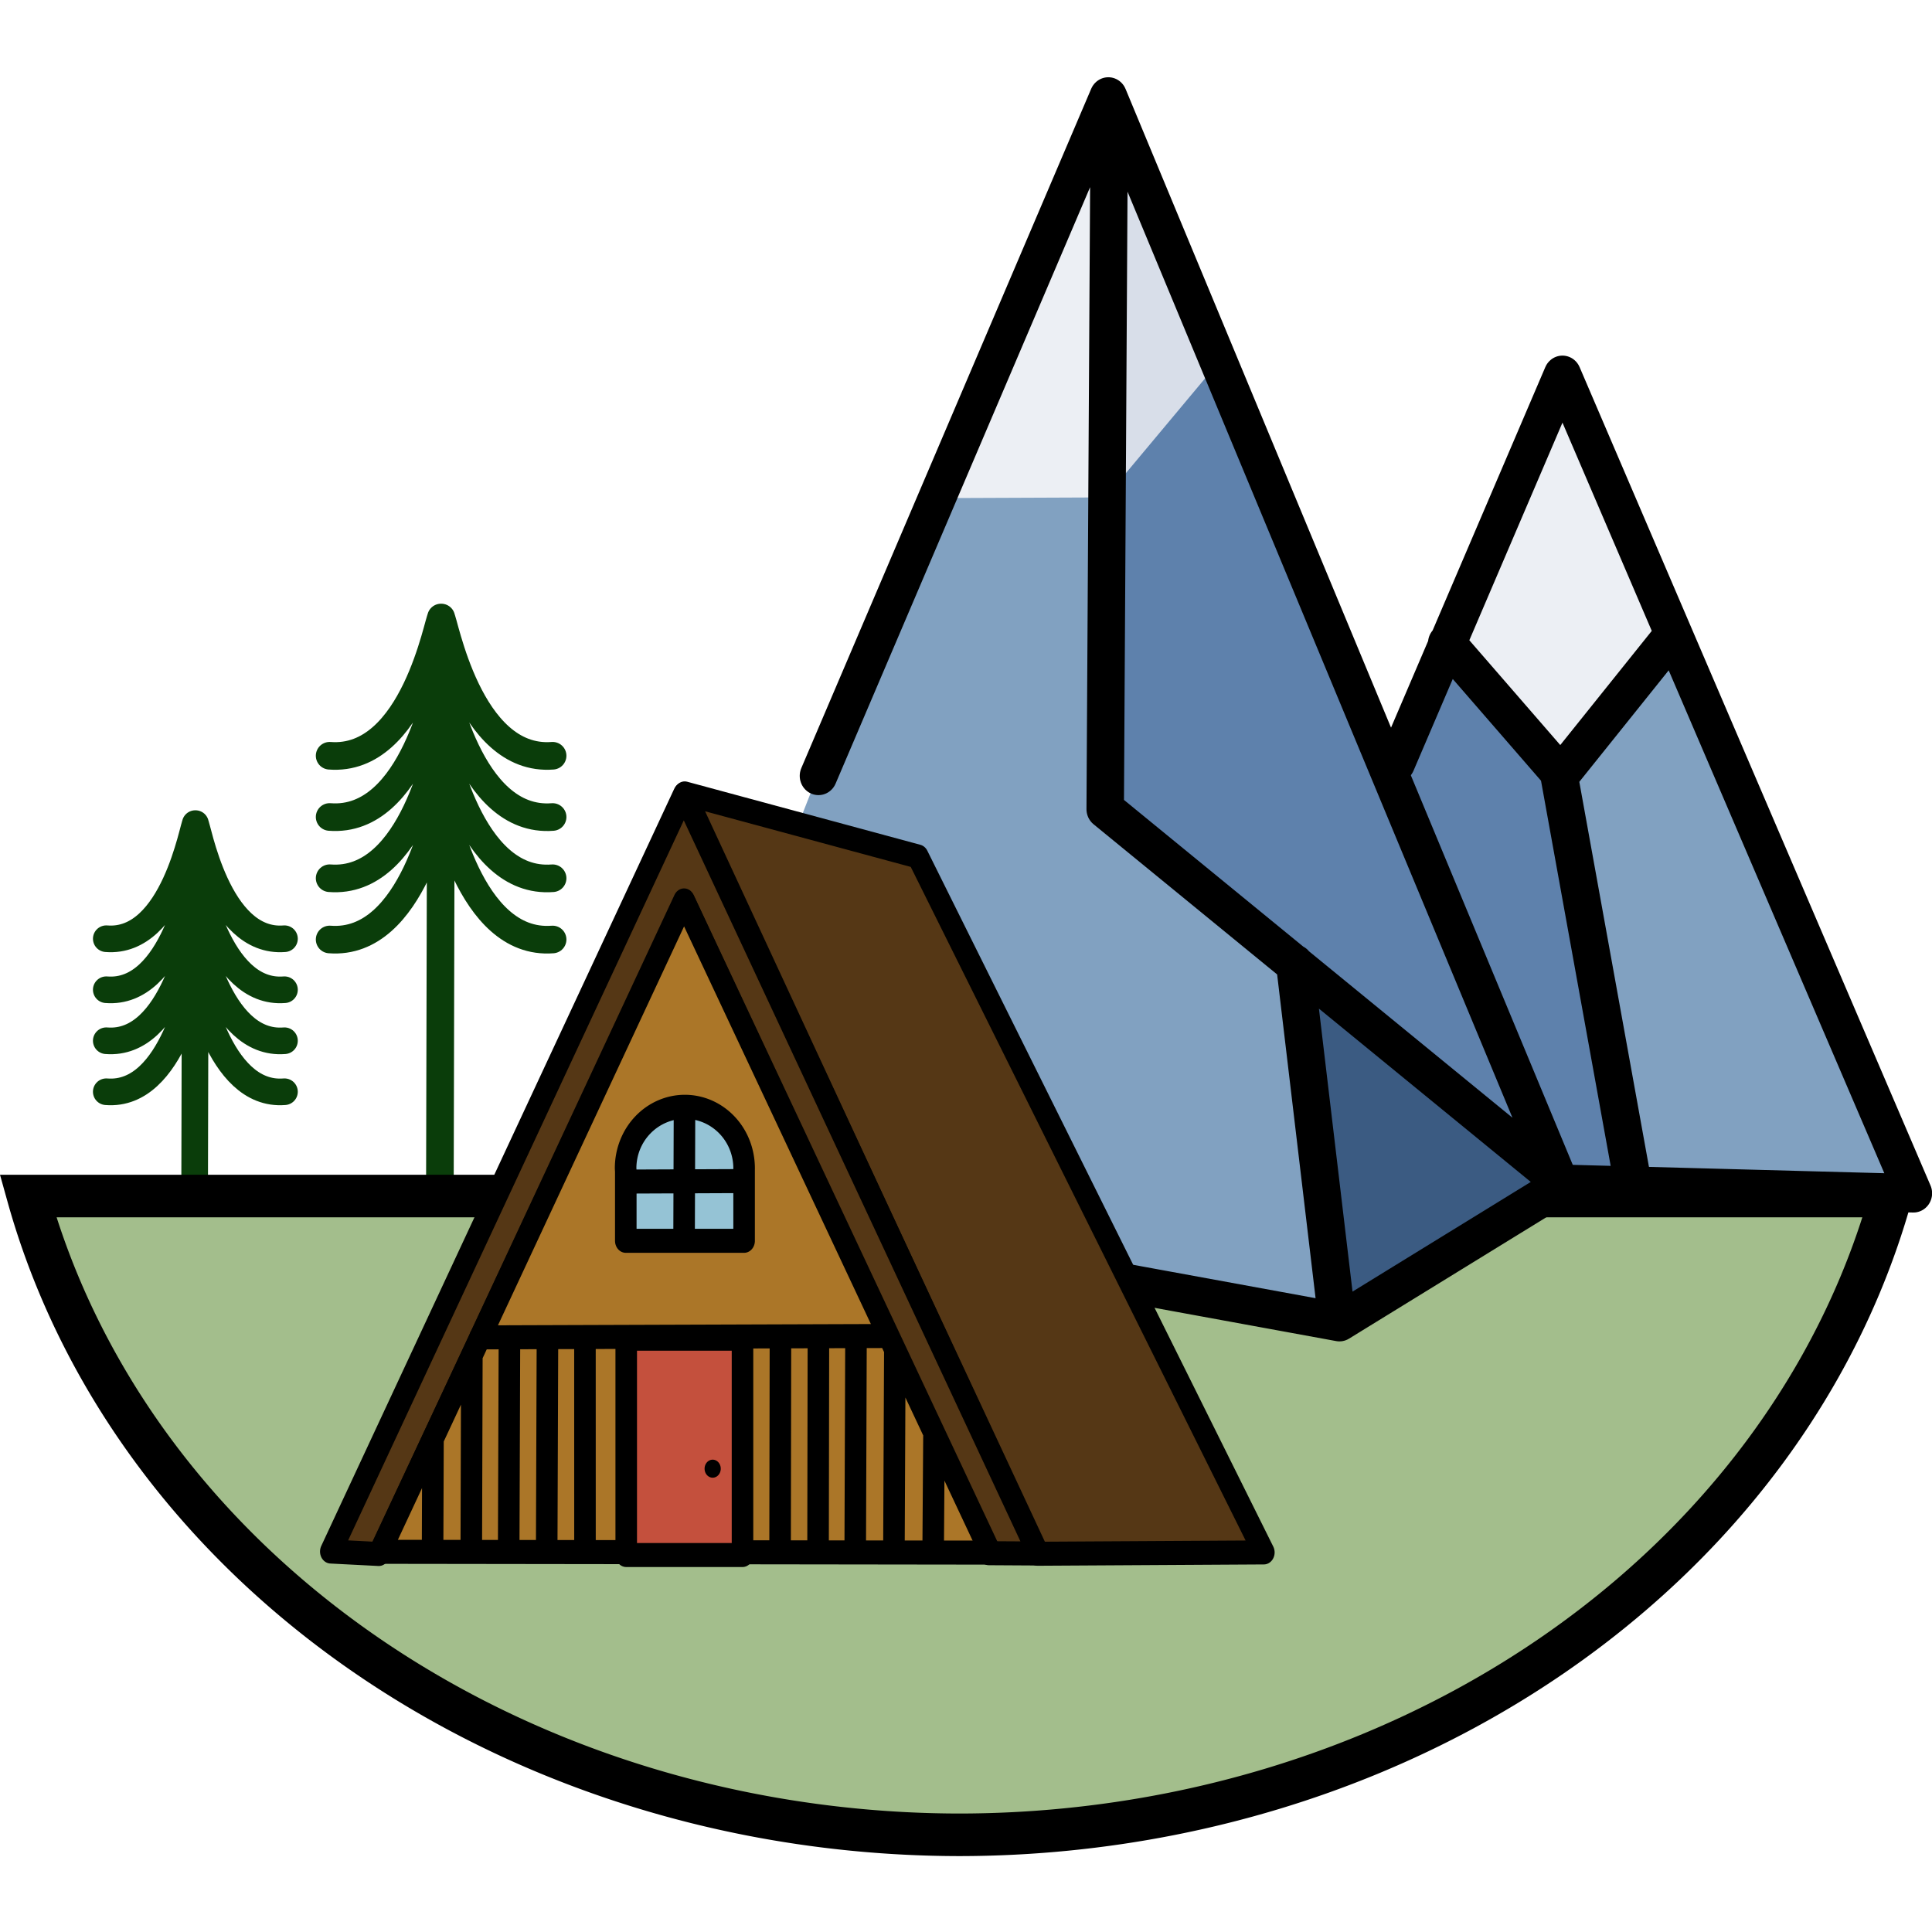 <svg width="1000mm" height="1000mm" viewBox="0 0 1000 1000" xml:space="preserve" xmlns="http://www.w3.org/2000/svg">
  <g fill="none" stroke="#0a3d0a" stroke-linecap="round" stroke-linejoin="round">
    <path d="M101.176 452.699c-1.164.28-11.23 62.422-46.174 59.584m46.174-33.182c-1.164.28-11.23 62.418-46.174 59.58m46.174-33.182c-1.164.28-11.23 62.422-46.174 59.584m46.067-138.787c1.169.28 11.23 62.423 46.174 59.584m-46.174-33.18c1.169.275 11.23 62.417 46.174 59.579m-46.174-33.182c1.169.28 11.23 62.423 46.174 59.584m-46.174-33.187c1.169.281 11.23 62.423 46.174 59.585m-92.236-79.203c34.943 2.839 45.005-59.303 46.174-59.584l-.648 281.336" stroke-width="13.783"/>
    <path d="M228.39 351.315c-1.46.337-14.049 74.955-57.772 71.55m57.772-39.848c-1.46.337-14.049 74.955-57.772 71.55m57.772-39.844c-1.46.337-14.049 74.955-57.772 71.55m57.64-166.649c1.46.337 14.048 74.955 57.771 71.55m-57.772-39.849c1.46.337 14.049 74.956 57.772 71.55m-57.772-39.848c1.46.337 14.049 74.955 57.772 71.55m-57.772-39.849c1.46.342 14.049 74.956 57.772 71.55m-115.411-95.104c43.723 3.41 56.317-71.213 57.772-71.55l-.807 337.817" stroke-width="14.294"/>
  </g>
  <path d="M14.51 619.067a496.799 432.804 0 0 0 482.117 330.63 496.799 432.804 0 0 0 482.117-330.63z" fill="#a3be8c" stroke="#000" stroke-linecap="round" stroke-width="22.033"/>
  <path d="m988.3 614.551-181.377-3.079-85.76-214.544 90.303-192.616z" fill="#81a1c1"/>
  <path d="m722.012 401.1 83.29 208.953 39.36-1.129-40.135-229.915-52.482-49.694z" fill="#5e81ac"/>
  <path d="m862.27 334.656-54.033 64.952-56.208-67.971 56.987-132.698z" fill="#eceff4"/>
  <path d="m125.63 141.13 22.175-50.374 46.851 106.22-48.004-1.254m1.127-53.314 14.46-17.537m-29.884.701 14.918 16.715 10.062 54.086" fill="none" stroke="#000" stroke-linecap="round" stroke-linejoin="round" stroke-width="5" transform="matrix(3.877 0 0 3.988 235.685 -167.904)"/>
  <path d="m684.99 686.58-27.598-209.44 153.012 130.675z" fill="#3b5b82"/>
  <path d="m798.305 604.501-130.628-105.21-107.605-77.129 7.21-176.32 61.888-60.662" fill="#5e81ac"/>
  <path d="m570.842 259.158 58.018-69.431-55.305-127.808-7.722 198.591" fill="#d8dee9"/>
  <path d="m490.397 261.99 81.91-4.451-.058-185.785" fill="#eceff4"/>
  <path d="M690.727 684.745 667.67 498.633l-95.114-76.754-.298-164.416-83.84.34-67.796 150.021-83.077 211.713z" fill="#81a1c1"/>
  <path d="m48.478 142.8 38.7-88.171 60.444 141.37-29.593 17.7-50.826-9.046m44.86-37.467 5.543 45.382M87.289 58.648l-.53 88.476 59.908 47.645" fill="none" stroke="#000" stroke-linecap="round" stroke-linejoin="round" stroke-width="5" transform="matrix(3.877 0 0 3.988 235.685 -167.904)"/>
  <path d="m536.975 804.276 117.216-.684L475.107 443.36 354.4 410.714z" fill="#553715"/>
  <path d="m93.618 201.22 21.017-.11-32.11-57.931-21.643-5.25z" fill="none" stroke="#000" stroke-linecap="round" stroke-linejoin="round" stroke-width="2" transform="matrix(5.577 0 0 6.218 14.849 -446.97)"/>
  <path d="m196.08 804.4 158.26-337.571 157.489 337.169 25.577.149-183.468-392.96-182.709 391.94z" fill="#553715"/>
  <path d="m32.495 201.24 28.376-54.287 28.238 54.222 4.586.024-32.896-63.194-32.76 63.03z" fill="none" stroke="#000" stroke-linecap="round" stroke-linejoin="round" stroke-width="2" transform="matrix(5.577 0 0 6.218 14.849 -446.97)"/>
  <path d="m196.772 803.344 157.31-337.175 158.582 337.585z" fill="#ab7628"/>
  <g stroke-linecap="round" stroke-linejoin="round">
    <path d="m84.019 191.45-.076 9.606m-3.557-16.565-.084 16.516m-3.52-17.837-.072 17.932m-3.416-17.872-.033 17.818m-3.49-17.853-.034 17.86m-18.11-17.799.003 17.782m-3.483-17.8-.071 17.763m-3.457-17.805-.07 17.792m-2.664-17.779 37.81-.114M41.13 184.79l-.053 16.238m-3.555-9.317-.037 9.282m-4.867.066 28.206-54.223 28.434 54.29z" fill="none" stroke="#000" stroke-width="2" transform="matrix(5.577 0 0 6.218 14.849 -446.97)"/>
    <path d="M324.144 692.969h60.189v111.966h-60.19z" fill="#c4503d"/>
    <path d="M373.061 760.189a4.183 4.664 0 0 1-4.182 4.663 4.183 4.664 0 0 1-4.183-4.663 4.183 4.664 0 0 1 4.183-4.664 4.183 4.664 0 0 1 4.182 4.664"/>
    <path d="M55.457 183.32h10.792v18.006H55.457z" fill="none" stroke="#000" stroke-width="2" transform="matrix(5.577 0 0 6.218 14.849 -446.97)"/>
    <path d="M354.5 572.893a30.675 31.807 0 0 0-30.674 31.807 30.675 31.807 0 0 0 .1 1.43v36.129h61.238v-37.391a30.675 31.807 0 0 0 .011-.168 30.675 31.807 0 0 0-.011-.485v-.466h-.011a30.675 31.807 0 0 0-30.653-30.856" fill="#95c3d5"/>
    <path d="m55.451 170.24 10.933-.042m-5.518-6.13-.04 11.033m.074-11.086a5.5 5.115 0 0 0-5.5 5.115 5.5 5.115 0 0 0 .017.23v5.81h10.98v-6.013a5.5 5.115 0 0 0 .002-.027 5.5 5.115 0 0 0-.002-.078v-.075h-.002a5.5 5.115 0 0 0-5.496-4.962z" fill="none" stroke="#000" stroke-width="2" transform="matrix(5.577 0 0 6.218 14.849 -446.97)"/>
  </g>
</svg>
